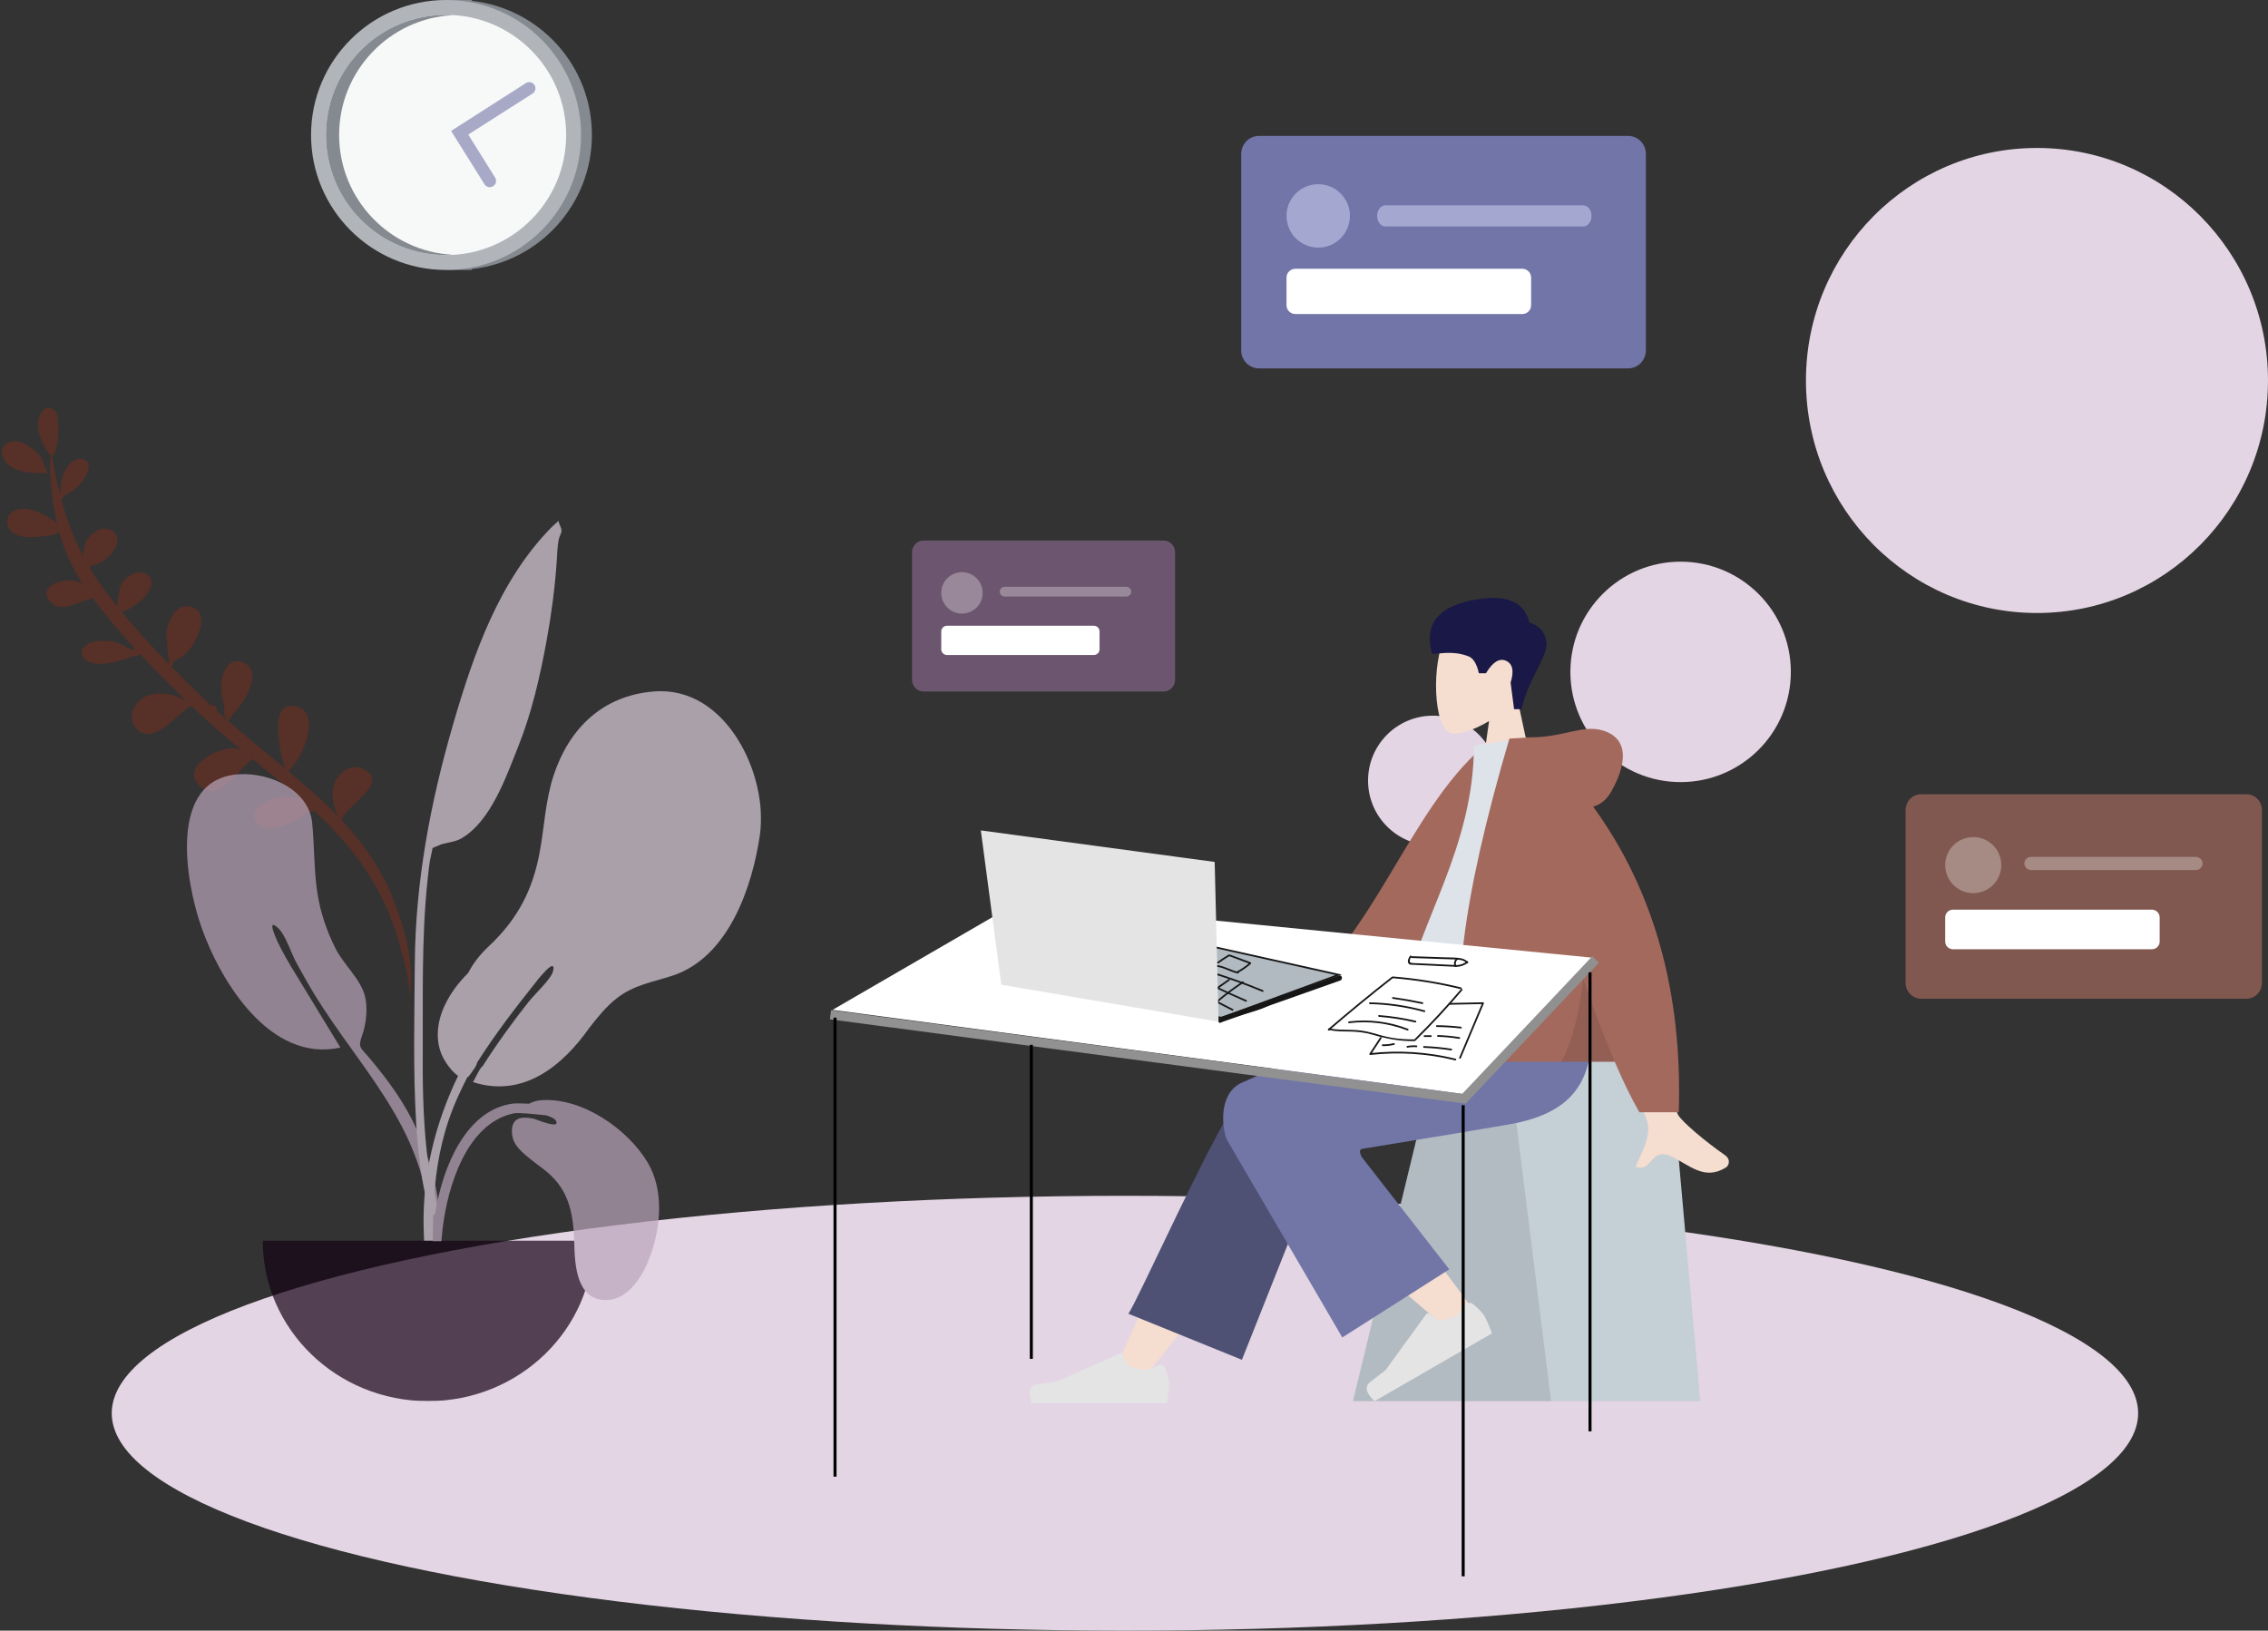 <svg width="751" height="540" viewBox="0 0 751 540" fill="none" xmlns="http://www.w3.org/2000/svg">
<rect x="0" y="0" width="751" height="540" fill="#333333" stroke="none"/>
<ellipse cx="674.5" cy="126" rx="76.5" ry="77" fill="#E3D5E3"/>
<circle cx="556.5" cy="222.5" r="36.5" fill="#E3D5E3"/>
<circle cx="474.5" cy="258.5" r="21.5" fill="#E3D5E3"/>
<ellipse cx="372.5" cy="468" rx="335.5" ry="72" fill="#E3D5E3"/>
<g clip-path="url(#clip0_121_11)">
<path fill-rule="evenodd" clip-rule="evenodd" d="M475.623 350H552.877L563 464H448L475.623 350Z" fill="#C5CFD6"/>
<path fill-rule="evenodd" clip-rule="evenodd" d="M475.623 350H499.383L513.604 464H448L475.623 350Z" fill="black" fill-opacity="0.1"/>
</g>
<path fill-rule="evenodd" clip-rule="evenodd" d="M502.363 231.023C506.03 226.718 508.513 221.442 508.098 215.53C506.903 198.497 483.192 202.244 478.58 210.841C473.968 219.438 474.516 241.245 480.477 242.781C482.854 243.394 487.918 241.893 493.072 238.786L489.837 261.673H508.939L502.363 231.023Z" fill="#F5DDD0"/>
<path fill-rule="evenodd" clip-rule="evenodd" d="M503.831 234.857C506.228 224.191 513.058 216.92 512.015 212.153C511.32 208.975 509.466 206.998 506.455 206.224C504.897 199.923 499.874 197.242 491.384 198.183C478.651 199.595 470.879 204.883 474.235 216.519C477.32 216.519 481.045 215.404 486.195 217.315C487.829 217.922 488.998 219.803 489.702 222.958H492.029C494.288 219.214 496.515 217.838 498.711 218.83C500.906 219.823 501.405 222.234 500.208 226.063L501.355 234.857H503.831Z" fill="#191847"/>
<path fill-rule="evenodd" clip-rule="evenodd" d="M379.078 455.878C394.77 436.715 405.388 422.509 410.931 413.259C420.422 397.421 428.191 383.328 430.642 377.945C436.488 365.107 417.184 359.096 412.815 365.084C406.203 374.147 392.081 402.665 370.449 450.638L379.078 455.878Z" fill="#F5DDD0"/>
<path fill-rule="evenodd" clip-rule="evenodd" d="M411.234 450.306L440.438 376.793C446.684 363.392 416.52 354.583 411.93 360.819C401.508 374.978 376.738 430.833 373.633 435.052L411.234 450.306Z" fill="#4E5174"/>
<path fill-rule="evenodd" clip-rule="evenodd" d="M489.015 435.563C483.326 427.265 462.634 399.347 451.363 387.796C448.124 384.476 444.964 381.29 441.975 378.321C433.091 369.496 415.4 384.329 424.268 392.367C446.352 412.385 478.574 439.408 481.266 441.817C485.039 445.194 492.59 440.779 489.015 435.563Z" fill="#F5DDD0"/>
<path fill-rule="evenodd" clip-rule="evenodd" d="M487.684 431.815C489.644 433.428 490.919 434.746 491.509 435.768C492.226 437.011 493.066 438.944 494.029 441.568C492.587 442.4 479.628 449.882 455.152 464.014C452.214 461.257 451.756 459.117 453.779 457.594C455.802 456.071 457.471 454.787 458.787 453.741L472.205 435.253C472.464 434.897 472.961 434.818 473.317 435.076C473.323 435.081 473.329 435.085 473.335 435.09L476.123 437.237C478.681 437.013 480.59 436.538 481.85 435.811C482.873 435.22 484.048 433.99 485.374 432.122L485.374 432.122C485.883 431.405 486.877 431.237 487.594 431.746C487.625 431.768 487.655 431.791 487.684 431.815Z" fill="#E4E4E4"/>
<path fill-rule="evenodd" clip-rule="evenodd" d="M385.828 453.014C386.718 455.391 387.164 457.169 387.164 458.349C387.164 459.785 386.924 461.879 386.446 464.633C384.781 464.633 369.818 464.633 341.555 464.633C340.388 460.776 341.062 458.694 343.575 458.387C346.089 458.079 348.177 457.801 349.839 457.554L370.704 448.252C371.105 448.073 371.576 448.253 371.755 448.655C371.758 448.662 371.761 448.668 371.764 448.675L373.105 451.929C375.432 453.014 377.323 453.557 378.777 453.557C379.959 453.557 381.591 453.08 383.674 452.125L383.674 452.125C384.473 451.759 385.418 452.11 385.784 452.909C385.8 452.943 385.815 452.978 385.828 453.014Z" fill="#E4E4E4"/>
<path fill-rule="evenodd" clip-rule="evenodd" d="M450.947 380.464C475.22 376.51 491.478 373.806 499.722 372.352C523.22 368.209 530.072 355.564 526.021 327.975H482.726C476.997 329.63 453.057 339.863 410.908 358.673C403.324 362.438 404.736 373.538 406.123 377.195C406.179 377.344 418.963 399.25 444.476 442.914L479.893 420.352L450.88 383.123C450.114 381.58 450.136 380.694 450.947 380.464Z" fill="#7176A7"/>
<path fill-rule="evenodd" clip-rule="evenodd" d="M447.827 317.556L422.439 336.199C415.553 338.057 409.8 340.369 405.18 343.135C404.089 344.129 402.77 346.143 407.296 345.795C411.822 345.447 416.598 345.284 417.223 346.828C417.847 348.372 415.108 350.218 416.371 352.301C417.212 353.689 421.188 350.207 428.299 341.855L453.44 331.43L447.827 317.556ZM545.306 318.199L528.674 318.265C538.943 351.418 544.488 369.009 545.306 371.037C547.148 375.601 543.251 382.553 541.584 386.288C547.012 388.717 546.434 379.722 553.281 382.907C559.531 385.815 564.286 391.084 571.507 386.628C572.395 386.08 573.368 384.018 571.017 382.406C565.161 378.391 556.722 371.363 555.581 369.049C554.027 365.895 550.601 348.945 545.306 318.199Z" fill="#F5DDD0"/>
<path fill-rule="evenodd" clip-rule="evenodd" d="M498.039 248.407L491.157 247.227C465.621 269.286 455.132 311.664 423.832 334.114L431.366 343.452C485.666 336.729 499.125 285.038 498.039 248.407Z" fill="#A3695D"/>
<path fill-rule="evenodd" clip-rule="evenodd" d="M528.041 334.898C500.445 334.898 480.146 334.898 467.144 334.898C464.361 334.898 464.886 330.88 465.288 328.852C469.931 305.452 488.053 280.228 488.053 246.918L505.619 244.163C520.148 267.53 525.172 296.3 528.041 334.898Z" fill="#DDE3E9"/>
<path fill-rule="evenodd" clip-rule="evenodd" d="M527.551 267.132C530.102 266.399 532.123 264.688 533.612 262.001C540.032 250.416 537.714 244.038 530.852 241.941C523.991 239.845 517.873 244.163 506.941 244.163C506.346 244.163 505.802 244.201 505.307 244.275L499.808 244.589C484.031 298.059 479.68 333.733 486.755 351.612H534.685C537.525 358.234 540.242 363.806 542.838 368.327H555.898C557.127 328.584 547.678 294.852 527.551 267.132Z" fill="#A3695D"/>
<path fill-rule="evenodd" clip-rule="evenodd" d="M524.248 324.151C522.74 336.764 520.29 345.917 516.898 351.612H534.685C531.372 343.888 527.893 334.734 524.248 324.151V324.151Z" fill="black" fill-opacity="0.1"/>
<path d="M386.434 296.142C388.743 297.001 390.651 298.565 391.967 300.645C392.158 300.95 392.654 300.664 392.464 300.359C391.071 298.145 389.029 296.504 386.587 295.589C386.224 295.455 386.09 296.008 386.434 296.142V296.142Z" fill="#161616"/>
<path d="M374.146 299.901C371.875 300.282 370.043 301.809 369.223 303.946C369.089 304.29 369.643 304.442 369.776 304.099C370.52 302.152 372.238 300.798 374.298 300.454C374.661 300.397 374.508 299.844 374.146 299.901V299.901Z" fill="#161616"/>
<path d="M376.817 301.809C375.997 302.305 375.233 302.878 374.508 303.488C374.031 303.908 373.497 304.404 373.611 305.091C373.898 306.904 376.073 306.503 377.256 306.045C377.599 305.911 377.447 305.358 377.103 305.492C376.588 305.682 376.016 305.931 375.462 305.911C374.565 305.873 373.764 305.015 374.527 304.232C375.252 303.469 376.206 302.858 377.103 302.286C377.409 302.095 377.122 301.599 376.817 301.809Z" fill="#161616"/>
<path d="M485.789 362.449C415.762 353.099 345.715 343.749 275.687 334.419C296.352 322.436 317.036 310.453 337.701 298.47C400.878 304.69 464.075 310.93 527.253 317.15C513.419 332.243 499.604 347.356 485.789 362.449Z" fill="white"/>
<path d="M275 336.041C345.2 345.352 415.399 354.664 485.579 363.975" stroke="#919191" stroke-width="3.053" stroke-miterlimit="10"/>
<path d="M484.244 364.395C498.955 348.844 513.667 333.274 528.359 317.723" stroke="#909090" stroke-width="3.053" stroke-miterlimit="10"/>
<path d="M460.812 323.523C453.656 329.114 446.654 334.877 439.765 340.792C439.479 341.04 439.899 341.441 440.166 341.192C447.054 335.277 454.076 329.515 461.213 323.924C461.499 323.714 461.098 323.294 460.812 323.523V323.523Z" fill="#161616"/>
<path d="M440.033 341.097C442.284 341.574 444.574 341.574 446.883 341.593C449.478 341.631 451.92 341.898 454.401 342.624C459.057 343.978 463.617 344.875 468.483 344.761C468.845 344.761 468.845 344.188 468.483 344.188C465.983 344.245 463.483 344.093 461.003 343.692C458.675 343.31 456.462 342.624 454.191 341.994C452.016 341.383 449.84 341.097 447.57 341.059C445.089 341.002 442.609 341.078 440.166 340.563C439.823 340.467 439.67 341.021 440.033 341.097Z" fill="#161616"/>
<path d="M461.232 323.943C468.788 324.554 476.287 325.756 483.652 327.549C484.015 327.645 484.167 327.091 483.805 326.996C476.401 325.183 468.845 323.981 461.232 323.371C460.869 323.332 460.869 323.905 461.232 323.943Z" fill="#161616"/>
<path d="M468.921 344.417C474.245 339.151 479.359 333.655 484.205 327.931C484.434 327.645 484.034 327.244 483.805 327.53C478.958 333.236 473.844 338.731 468.521 344.016C468.254 344.284 468.654 344.684 468.921 344.417Z" fill="#161616"/>
<path d="M446.692 338.826C453.256 338.025 459.896 338.846 466.059 341.25C466.403 341.383 466.555 340.83 466.212 340.696C460.01 338.292 453.294 337.453 446.692 338.254C446.329 338.292 446.329 338.865 446.692 338.826Z" fill="#161616"/>
<path d="M456.634 336.727C460.679 337.033 464.667 337.662 468.617 338.597C468.979 338.693 469.132 338.139 468.769 338.044C464.781 337.09 460.736 336.46 456.634 336.155C456.252 336.136 456.271 336.708 456.634 336.727V336.727Z" fill="#161616"/>
<path d="M453.6 332.511C459.686 332.644 465.716 333.522 471.593 335.144C471.956 335.239 472.108 334.686 471.746 334.59C465.831 332.968 459.744 332.072 453.6 331.938C453.237 331.938 453.237 332.511 453.6 332.511Z" fill="#161616"/>
<path d="M461.156 330.755C464.437 331.213 467.681 331.786 470.925 332.472C471.288 332.549 471.44 331.995 471.078 331.919C467.834 331.232 464.59 330.66 461.308 330.202C460.946 330.145 460.793 330.698 461.156 330.755Z" fill="#161616"/>
<path d="M456.977 343.559C455.813 345.352 454.649 347.146 453.466 348.92C453.351 349.092 453.504 349.378 453.714 349.359C463.121 348.291 472.662 348.901 481.859 351.153C482.221 351.248 482.374 350.695 482.011 350.599C472.757 348.329 463.178 347.718 453.714 348.768C453.79 348.92 453.886 349.054 453.962 349.207C455.126 347.413 456.29 345.619 457.473 343.845C457.683 343.539 457.187 343.253 456.977 343.559Z" fill="#161616"/>
<path d="M480.046 332.72C483.729 332.644 487.392 332.568 491.075 332.492C490.979 332.377 490.884 332.243 490.808 332.129C488.27 338.178 485.713 344.207 483.175 350.256C483.042 350.599 483.595 350.752 483.729 350.409C486.266 344.36 488.823 338.33 491.361 332.282C491.437 332.11 491.247 331.919 491.094 331.919C487.411 331.995 483.748 332.072 480.065 332.148C479.683 332.167 479.683 332.74 480.046 332.72V332.72Z" fill="#161616"/>
<path d="M466.098 346.936C467.071 346.745 468.044 346.707 469.036 346.783C469.399 346.802 469.399 346.23 469.036 346.211C467.987 346.134 466.975 346.192 465.945 346.383C465.583 346.44 465.735 346.993 466.098 346.936V346.936Z" fill="#161616"/>
<path d="M471.517 346.993C474.512 347.108 477.508 347.394 480.485 347.852C480.847 347.909 481 347.356 480.637 347.298C477.623 346.821 474.57 346.535 471.517 346.421C471.154 346.402 471.154 346.974 471.517 346.993Z" fill="#161616"/>
<path d="M471.688 343.406H473.825C474.188 343.406 474.188 342.833 473.825 342.833C473.119 342.833 472.413 342.833 471.688 342.833C471.326 342.833 471.326 343.406 471.688 343.406Z" fill="#161616"/>
<path d="M476.134 343.349C478.481 343.406 480.809 343.635 483.137 344.017C483.5 344.074 483.652 343.52 483.29 343.463C480.924 343.082 478.538 342.853 476.134 342.776C475.772 342.776 475.772 343.349 476.134 343.349Z" fill="#161616"/>
<path d="M475.772 340.086C478.443 340.124 481.096 340.277 483.748 340.582C484.11 340.62 484.11 340.048 483.748 340.009C481.096 339.704 478.443 339.532 475.772 339.513C475.409 339.494 475.409 340.067 475.772 340.086Z" fill="#161616"/>
<path d="M457.854 346.421C459.133 346.459 460.392 346.306 461.652 346.001C462.014 345.905 461.861 345.352 461.499 345.448C460.297 345.753 459.095 345.886 457.854 345.848C457.492 345.848 457.492 346.421 457.854 346.421V346.421Z" fill="#161616"/>
<path d="M466.918 316.521C466.422 317.131 465.85 318.371 466.441 319.116C466.804 319.574 467.491 319.478 468.006 319.497C468.941 319.535 469.876 319.593 470.811 319.631C474.608 319.802 478.386 319.993 482.183 320.165C482.546 320.184 482.546 319.612 482.183 319.593C479.378 319.459 476.592 319.325 473.787 319.192C472.413 319.135 471.059 319.058 469.685 319.001C469.017 318.963 468.311 319.001 467.643 318.906C467.147 318.829 466.785 318.81 466.804 318.2C466.823 317.723 467.033 317.284 467.319 316.921C467.548 316.635 467.147 316.215 466.918 316.521V316.521Z" fill="#161616"/>
<path d="M467.434 317.246C470.639 317.36 473.845 317.456 477.05 317.57C478.615 317.627 480.199 317.665 481.763 317.723C483.175 317.78 484.664 317.875 485.675 318.963C485.923 319.23 486.324 318.829 486.076 318.562C485.313 317.723 484.282 317.398 483.175 317.246C481.534 317.036 479.836 317.074 478.176 317.017C474.589 316.902 471.002 316.769 467.434 316.654C467.071 316.673 467.071 317.246 467.434 317.246Z" fill="#161616"/>
<path d="M481.992 320.184C483.462 320.203 484.854 319.745 486.037 318.867C486.324 318.658 486.037 318.161 485.751 318.371C484.645 319.192 483.385 319.631 481.992 319.612C481.611 319.612 481.611 320.184 481.992 320.184Z" fill="#161616"/>
<path d="M482.45 317.246C481.649 317.78 481.286 318.772 481.553 319.688C481.649 320.031 482.202 319.898 482.107 319.535C481.916 318.868 482.145 318.123 482.736 317.723C483.042 317.532 482.755 317.036 482.45 317.246Z" fill="#161616"/>
<path d="M404.542 337.033C381.358 333.064 358.175 329.095 334.991 325.126C349.073 319.44 363.155 313.773 377.237 308.087C399.256 312.991 421.276 317.894 443.277 322.798C430.378 327.549 417.46 332.282 404.542 337.033V337.033Z" fill="#B1BAC1" stroke="#161616" stroke-width="0.572" stroke-miterlimit="10"/>
<path d="M403.588 337.319C403.664 337.548 403.721 337.796 403.797 338.025C403.893 338.33 404.351 338.273 404.351 337.949C404.351 337.758 404.351 337.586 404.351 337.395C404.351 337.033 403.778 337.033 403.778 337.395C403.778 337.624 403.74 337.834 403.645 338.044H404.198C404.122 337.796 404.103 337.567 404.16 337.3C403.988 337.319 403.817 337.338 403.645 337.376C403.702 337.433 403.702 337.472 403.664 337.529C403.836 337.548 404.007 337.567 404.179 337.605C404.141 337.472 404.16 337.357 404.236 337.243C404.065 337.185 403.874 337.147 403.702 337.09C403.664 337.395 403.626 337.682 403.588 337.987C403.569 338.14 403.74 338.273 403.874 338.273C404.046 338.273 404.141 338.14 404.16 337.987C404.198 337.682 404.236 337.395 404.275 337.09C404.313 336.804 403.874 336.727 403.74 336.937C403.588 337.185 403.549 337.472 403.626 337.758C403.683 338.006 404.026 338.025 404.141 337.834C404.294 337.605 404.294 337.319 404.122 337.109C403.988 336.937 403.645 336.918 403.607 337.185C403.53 337.529 403.549 337.891 403.645 338.235C403.74 338.521 404.103 338.483 404.198 338.235C404.294 337.968 404.351 337.701 404.351 337.433C404.16 337.433 403.969 337.433 403.778 337.433V337.987C403.969 337.968 404.16 337.93 404.332 337.911C404.255 337.682 404.198 337.433 404.122 337.205C404.046 336.804 403.492 336.956 403.588 337.319V337.319Z" fill="#161616"/>
<path d="M404.027 338.693C407.099 337.109 410.457 336.27 413.758 335.335C415.38 334.877 416.983 334.38 418.528 333.732C420.017 333.121 421.448 332.358 422.917 331.671C426.18 330.144 429.71 329.152 433.125 328.026C436.674 326.843 440.204 325.66 443.754 324.496C444.097 324.382 443.944 323.829 443.601 323.943C440.052 325.126 436.522 326.309 432.973 327.473C429.614 328.58 426.161 329.572 422.936 331.041C421.257 331.805 419.616 332.701 417.899 333.369C416.334 333.98 414.731 334.457 413.109 334.915C409.923 335.831 406.698 336.67 403.721 338.197C403.416 338.368 403.702 338.865 404.027 338.693Z" fill="#161616"/>
<path d="M404.294 338.578C417.479 334.018 430.626 329.4 443.773 324.706C444.803 324.344 444.364 322.684 443.315 323.046C430.187 327.74 417.021 332.358 403.836 336.918C402.805 337.281 403.244 338.941 404.294 338.578Z" fill="#161616"/>
<path d="M402.806 320.146C405.286 320.394 407.404 321.901 409.847 322.379C410.209 322.455 410.362 321.901 409.999 321.825C407.519 321.329 405.362 319.822 402.806 319.574C402.443 319.555 402.443 320.127 402.806 320.146V320.146Z" fill="#161616"/>
<path d="M410.018 322.111C411.526 321.291 412.938 320.318 414.216 319.173C414.483 318.925 414.083 318.524 413.815 318.772C412.556 319.879 411.201 320.833 409.732 321.615C409.408 321.806 409.694 322.302 410.018 322.111Z" fill="#161616"/>
<path d="M403.397 319.058C404.599 318.2 405.839 317.379 407.118 316.616C407.442 316.425 407.137 315.929 406.831 316.12C405.553 316.883 404.313 317.684 403.111 318.562C402.805 318.791 403.091 319.287 403.397 319.058Z" fill="#161616"/>
<path d="M407.213 316.711C409.388 317.532 411.564 318.333 413.758 319.154C414.101 319.287 414.254 318.734 413.911 318.6C411.735 317.78 409.56 316.978 407.366 316.158C407.022 316.043 406.87 316.597 407.213 316.711Z" fill="#161616"/>
<path d="M401.088 322.321C406.832 324.096 412.499 326.137 418.051 328.446C418.395 328.58 418.547 328.026 418.204 327.893C412.651 325.584 406.984 323.542 401.241 321.768C400.878 321.653 400.726 322.207 401.088 322.321Z" fill="#161616"/>
<path d="M401.642 326.767C405.21 328.484 408.816 330.106 412.461 331.69C412.804 331.843 413.09 331.347 412.747 331.194C409.102 329.629 405.496 327.988 401.928 326.271C401.604 326.118 401.317 326.614 401.642 326.767Z" fill="#161616"/>
<path d="M402.157 331.671C404.103 332.663 406.049 333.675 407.996 334.667C408.32 334.838 408.606 334.342 408.282 334.171C406.336 333.178 404.389 332.167 402.443 331.175C402.119 331.003 401.832 331.499 402.157 331.671Z" fill="#161616"/>
<path d="M403.263 331.843C405.954 329.553 408.778 327.454 411.716 325.508C412.022 325.298 411.735 324.802 411.43 325.012C408.453 326.977 405.591 329.133 402.863 331.442C402.576 331.69 402.977 332.091 403.263 331.843Z" fill="#161616"/>
<path d="M402.558 327.931C404.084 326.863 405.611 325.794 407.137 324.706C407.442 324.496 407.156 324 406.851 324.21C405.324 325.279 403.798 326.347 402.271 327.435C401.985 327.645 402.271 328.141 402.558 327.931Z" fill="#161616"/>
<path d="M403.511 338.349C379.526 334.266 355.542 330.183 331.557 326.099C329.305 309.06 327.034 292.039 324.783 275C350.599 278.473 376.397 281.946 402.214 285.437C402.653 303.068 403.092 320.699 403.511 338.349V338.349Z" fill="#E4E4E4"/>
<line x1="276.5" y1="337" x2="276.5" y2="489" stroke="black"/>
<line x1="341.5" y1="346" x2="341.5" y2="450" stroke="black"/>
<line x1="526.5" y1="322" x2="526.5" y2="474" stroke="black"/>
<line x1="484.5" y1="366" x2="484.5" y2="522" stroke="black"/>
<g clip-path="url(#clip1_121_11)">
<path fill-rule="evenodd" clip-rule="evenodd" d="M7.651 146.749C3.964 144.975 -0.951 147.033 1.099 151.723C3.295 156.746 11.415 156.808 16.001 156.708C15.542 156.685 14.064 152.079 13.558 151.383C12.066 149.33 9.917 147.842 7.651 146.749ZM50.129 236.8C51.059 237.572 50.205 236.872 50.129 236.8V236.8ZM4.099 169.467C1.942 171.067 1.839 173.893 3.601 175.806C5.7 178.084 9.532 178.001 12.392 177.779C13.686 177.678 20.595 177.141 18.957 176.044C19.083 176.09 19.346 176.202 19.628 176.355C19.779 176.892 19.938 177.427 20.104 177.96C20.064 177.983 20.029 178.008 19.985 178.031C20.033 178.011 20.066 177.989 20.107 177.969C21.768 183.297 24.133 188.369 27.23 193.115C26.072 192.672 24.872 192.337 23.654 192.188C20.05 191.745 12.468 194.464 16.499 199.121C20.365 203.586 26.384 198.796 30.771 198.135C35.027 203.899 39.719 209.423 44.636 214.763C44.335 214.855 44.07 215.045 43.919 215.342C41.946 214.371 39.89 212.982 38.065 212.606C35.43 212.064 30.028 211.735 28.037 214.023C25.588 216.837 28.213 219.123 31.107 219.663C35.302 220.445 40.794 218.456 44.831 217.112C45.293 217.191 45.797 217.06 46.098 216.702C46.187 216.673 46.277 216.645 46.363 216.618C51.343 221.932 56.513 227.07 61.652 232.095C61.597 232.092 61.542 232.089 61.485 232.086C60.145 231.233 58.707 230.533 57.148 230.166C53.543 229.314 49.302 229.309 46.376 231.841C43.462 234.362 42.429 238.77 45.444 241.601C51.479 247.267 60.37 234.348 63.414 233.809C68.636 238.862 74.158 243.584 79.766 248.21C79.129 248.022 78.476 247.883 77.801 247.821C72.302 247.31 59.393 253.854 66.142 260.291C72.024 265.902 78.832 255.104 83.571 251.327C88.856 255.639 94.17 259.921 99.335 264.37C96.518 263.645 93.796 263.538 90.776 264.423C87.652 265.341 82.61 267.63 84.585 271.724C86.594 275.888 92.648 273.993 95.802 272.671C97.521 271.951 100.97 269.517 103.997 268.492C112.239 276.044 119.377 284.361 124.781 294.158C128.155 300.275 130.715 306.811 132.517 313.528C133.667 317.816 135.934 325.017 135.48 330.597C137.643 319.427 133.732 306.012 129.52 296.028C125.647 286.847 119.85 278.787 113.06 271.532C114.764 266.559 129.105 259.386 120.532 254.765C115.979 252.322 111.316 256.376 110.321 260.669C109.638 263.62 110.679 267.327 111.784 270.19C109.648 267.979 107.428 265.838 105.14 263.769C101.978 260.909 98.74 258.132 95.472 255.39C100.858 250.479 105.956 236.44 98.734 234.144C88.069 230.763 93.204 249.913 93.948 253.502C94.159 253.514 94.324 253.452 94.445 253.32C94.385 253.648 94.315 254 94.231 254.354C87.975 249.134 81.626 244.015 75.486 238.67C76.039 238.273 76.919 236.757 77.61 235.95C79.17 234.131 80.662 232.23 81.753 230.102C83.476 226.739 85.137 221.375 80.57 219.396C75.603 217.241 73.243 223.308 73.209 226.928C73.185 229.431 73.888 231.809 74.253 234.263C74.368 235.028 73.927 238.477 75.001 236.994C74.951 237.541 74.944 237.937 74.969 238.218C73.866 237.253 72.773 236.278 71.686 235.296C71.736 235.172 71.773 235.037 71.782 234.88C71.84 233.801 70.721 233.386 69.937 233.702C68.502 232.379 67.082 231.04 65.688 229.674C62.731 226.78 59.732 223.804 56.754 220.764C57.4 220.225 57.143 219.479 57.748 218.907C58.351 218.337 59.539 218.021 60.249 217.491C62.033 216.157 63.513 214.213 64.583 212.301C66.35 209.14 68.633 202.511 63.472 201.004C58.152 199.449 55.451 205.831 55.109 209.821C55.043 210.594 55.639 217.559 56.096 220.088C50.585 214.439 45.164 208.577 40.254 202.614C41.743 202.601 45.964 199.64 46.818 198.832C48.9 196.862 52.21 192.508 48.559 190.204C45.313 188.16 41.312 191.12 39.924 193.997C39.696 194.47 38.892 198.879 38.829 200.857C36.797 198.328 34.858 195.785 33.054 193.233C31.851 191.536 30.727 189.795 29.675 188.016C29.928 187.877 30.166 187.634 30.391 187.332C35.805 186.44 42.707 178.243 36.348 175.391C33.321 174.035 30.037 176.834 28.554 179.126C28.25 179.595 27.758 181.953 27.358 183.812C24.332 177.92 22.02 171.683 20.26 165.288C20.731 165.174 21.13 164.825 21.183 164.224C23.811 162.77 25.887 161.559 27.721 158.762C28.861 157.025 30.914 153.057 27.565 152.093C23.206 150.839 20.468 157.3 20.112 160.482C20.07 160.851 20.072 161.926 20.086 162.91C19.935 162.89 19.782 162.892 19.632 162.918C18.631 158.958 17.832 154.947 17.196 150.929C19.575 150.186 19.987 138.061 18.403 136.335C14.862 132.469 12.364 138.053 12.553 141.005C12.777 144.485 14.402 147.65 16.336 150.46C16.544 150.757 16.485 150.743 16.538 150.328C16.568 150.533 16.639 150.684 16.744 150.794C16.644 152.626 16.449 154.501 16.543 156.122C16.811 160.764 17.368 165.433 18.177 170.015C18.373 171.13 18.599 172.235 18.851 173.331C16.939 171.75 14.361 170.345 13.353 169.906C10.734 168.767 6.7 167.537 4.099 169.467ZM135.787 330.613C135.666 332.231 135.365 333.714 134.803 334.936C135.224 333.544 135.548 332.098 135.787 330.613Z" fill="#573028"/>
<g opacity="0.7">
<path fill-rule="evenodd" clip-rule="evenodd" d="M79.367 256.388C89.606 255.872 102.269 261.673 103.362 272.475C104.155 280.323 103.909 288.149 105.137 295.986C106.119 302.249 108.196 308.261 111.029 313.966C113.752 319.452 119.402 324.122 120.872 329.983C121.809 333.717 121.284 338.971 119.993 342.623C118.422 347.065 119.257 346.714 122.387 350.44C128.52 357.743 134.042 365.232 137.947 373.954C143.573 386.518 147.261 401.202 145.173 414.954C144.907 416.701 144.593 422.968 142.115 423.406C139.347 423.895 140.641 420.311 140.789 419.154C141.731 411.766 142.567 405.309 141.431 397.806C137.049 368.858 115.651 349.785 101.718 325.217C100.952 323.95 99.335 320.933 98.21 318.942C96.435 315.8 94.651 309.82 92.248 307.49C87.723 303.101 91.883 311.925 92.765 313.61C93.88 315.741 95.106 318.006 96.249 319.873C101.476 328.529 107.311 337.977 112.71 346.9C89.36 352.063 72.916 324.819 66.65 306.908C61.487 292.152 55.31 257.651 79.367 256.388Z" fill="#BBA5BB"/>
<path fill-rule="evenodd" clip-rule="evenodd" d="M216.605 228.984C199.487 230.302 188.499 241.264 183.383 256.596C180.626 264.858 180.31 273.346 178.778 281.837C176.474 294.612 171.515 304.293 161.823 313.394C158.822 316.213 156.61 319.107 155.037 322.203C151.916 325.295 149.198 328.793 147.202 333.07C144.652 338.532 143.931 345.085 146.875 350.531C147.666 351.995 149.641 354.934 151.688 356.269C144.025 372.107 139.812 389.454 140.287 406.778C140.574 417.236 141.1 427.699 141.713 438.144C141.879 440.948 142.82 445.58 144.233 440.876C145.527 436.574 143.905 429.82 143.755 425.325C143.024 403.43 142.4 383.522 151.687 363.066C152.661 360.922 153.693 358.795 154.769 356.686C154.832 356.65 154.89 356.607 154.95 356.565C154.991 356.596 155.028 356.629 155.069 356.659C155.138 356.54 155.232 356.399 155.341 356.241C155.65 355.932 155.919 355.542 156.175 355.106C156.999 353.998 157.931 352.696 157.936 351.984C157.936 351.978 157.933 351.97 157.933 351.964C163.682 342.856 170.267 334.25 176.993 325.812C176.943 325.874 184.289 316.166 183.153 321.535C182.606 324.122 177.202 329.048 175.02 331.789C170.192 337.885 164.523 345.609 159.812 353.079C159.178 353.432 158.282 355.168 157.635 356.461C157.277 357.116 156.943 357.777 156.615 358.352C173.308 363.705 186.293 352.923 195.147 340.383C195.158 340.368 195.168 340.353 195.178 340.338C197.872 336.873 200.632 333.433 204.081 330.694C209.834 326.123 215.995 325.317 222.778 323.067C241.275 316.933 249.14 293.668 251.638 276.404C254.456 256.928 240.671 227.064 216.605 228.984Z" fill="#DDCEDD"/>
<path fill-rule="evenodd" clip-rule="evenodd" d="M182.792 174.444C165.224 192.189 156.737 216.801 150.016 239.939C142.51 265.782 137.553 292.024 137.362 318.892C137.238 336.545 136.743 354.308 137.804 371.941C138.181 378.203 138.824 384.476 139.847 390.671C139.931 391.18 142.219 405.012 144.409 401.788C145.654 399.955 142.063 387.44 141.792 385.355C140.266 373.614 139.911 361.787 139.986 349.961C140.108 330.49 139.516 311.118 141.55 291.719C141.853 288.822 142.093 285.78 142.802 282.947C143.554 279.934 142.596 281.249 145.048 280.057C147.43 278.897 150.374 279.063 152.845 277.608C162.65 271.839 167.665 257.018 171.569 247.294C176.034 236.173 178.747 224.315 180.914 212.612C182.506 204.014 183.644 195.468 184.288 186.759C184.49 184.015 184.502 181.144 185.058 178.446C185.208 177.718 185.959 176.43 185.932 175.785C185.874 174.421 185.026 173.618 184.956 172.472C184.221 173.114 183.499 173.772 182.792 174.444Z" fill="#DDCEDD"/>
<path fill-rule="evenodd" clip-rule="evenodd" d="M87.001 410.865C87.001 440.211 111.513 464 141.75 464C171.988 464 196.5 440.211 196.5 410.865" fill="#160316"/>
<path fill-rule="evenodd" clip-rule="evenodd" d="M146.143 411.034H143.25C143.451 407.512 143.716 403.995 144.323 400.512C146.644 387.19 153.9 367.623 169.816 365.46C170.403 365.38 172.563 365.366 175.179 365.515C176.419 364.843 177.808 364.436 179.271 364.343C192.821 363.373 207.954 373.983 214.49 385.023C219.759 393.925 218.871 405.614 215.617 415.071C213.438 421.402 208.681 430.429 200.749 430.517C190.825 430.627 190.347 418.723 190.155 411.765C189.9 402.513 188.695 394.454 181.183 388.147C179.433 386.678 177.519 385.386 175.751 383.937C172.982 381.67 169.922 379.348 169.565 375.597C169.073 370.421 172.083 369.49 176.679 370.451C177.462 370.615 185.355 374.052 184.186 371.335C183.829 370.506 182.526 369.848 180.882 369.355C176.626 368.906 171.551 368.385 170.091 368.696C154.344 372.049 148.213 393.218 146.585 406.667C146.409 408.119 146.267 409.575 146.143 411.034V411.034Z" fill="#BBA5BB"/>
</g>
</g>
<path opacity="0.7" d="M743.801 330.741H636.199C633.33 330.741 631 328.396 631 325.509V268.232C631 265.345 633.33 263 636.199 263H743.801C746.67 263 749 265.345 749 268.232V325.509C749 328.396 746.67 330.741 743.801 330.741Z" fill="#A2695D"/>
<path d="M712.552 314.352H646.689C645.262 314.352 644.111 313.203 644.111 311.791V303.801C644.111 302.384 645.268 301.241 646.689 301.241H712.552C713.979 301.241 715.13 302.39 715.13 303.801V311.791C715.136 313.203 713.979 314.352 712.552 314.352Z" fill="white"/>
<path opacity="0.3" d="M727.055 288.13H672.612C671.351 288.13 670.333 287.149 670.333 285.944C670.333 284.735 671.356 283.759 672.612 283.759H727.055C728.316 283.759 729.333 284.74 729.333 285.944C729.333 287.149 728.311 288.13 727.055 288.13Z" fill="white"/>
<path opacity="0.3" d="M653.398 295.778C658.529 295.778 662.685 291.621 662.685 286.491C662.685 281.36 658.529 277.204 653.398 277.204C648.268 277.204 644.111 281.36 644.111 286.491C644.111 291.621 648.268 295.778 653.398 295.778Z" fill="white"/>
<path opacity="0.7" d="M385.26 229H305.837C303.72 229 302 227.269 302 225.138V182.862C302 180.731 303.72 179 305.837 179H385.26C387.377 179 389.097 180.731 389.097 182.862V225.138C389.097 227.269 387.377 229 385.26 229Z" fill="#856689"/>
<path d="M362.194 216.903H313.58C312.527 216.903 311.678 216.055 311.678 215.013V209.116C311.678 208.069 312.531 207.226 313.58 207.226H362.194C363.248 207.226 364.097 208.074 364.097 209.116V215.013C364.101 216.055 363.248 216.903 362.194 216.903Z" fill="white"/>
<path opacity="0.3" d="M372.899 197.548H332.714C331.783 197.548 331.032 196.824 331.032 195.935C331.032 195.043 331.787 194.323 332.714 194.323H372.899C373.83 194.323 374.581 195.047 374.581 195.935C374.581 196.824 373.826 197.548 372.899 197.548Z" fill="white"/>
<path opacity="0.3" d="M318.533 203.194C322.319 203.194 325.387 200.126 325.387 196.339C325.387 192.552 322.319 189.484 318.533 189.484C314.746 189.484 311.678 192.552 311.678 196.339C311.678 200.126 314.746 203.194 318.533 203.194Z" fill="white"/>
<path d="M539.096 122H416.904C413.646 122 411 119.335 411 116.053V50.947C411 47.665 413.646 45 416.904 45H539.096C542.354 45 545 47.665 545 50.947V116.053C545 119.335 542.354 122 539.096 122Z" fill="#7175A7"/>
<path d="M504.06 104H428.94C427.313 104 426 102.686 426 101.071V91.929C426 90.308 427.319 89 428.94 89H504.06C505.688 89 507 90.314 507 91.929V101.071C507.007 102.686 505.688 104 504.06 104Z" fill="white"/>
<path d="M524.258 75H458.742C457.224 75 456 73.429 456 71.5C456 69.562 457.231 68 458.742 68H524.258C525.776 68 527 69.571 527 71.5C527 73.429 525.769 75 524.258 75Z" fill="#A4A7D0"/>
<path d="M436.5 82C442.301 82 447 77.301 447 71.5C447 65.699 442.301 61 436.5 61C430.699 61 426 65.699 426 71.5C426 77.301 430.699 82 436.5 82Z" fill="#A4A7D0"/>
<path d="M196 44.7C196 21.714 178.638 2.763 156.228 0.294V0H151.3C126.638 0 106.6 20.038 106.6 44.7C106.6 69.362 126.638 89.4 151.3 89.4H156.228V89.106C178.627 86.637 196 67.686 196 44.7V44.7Z" fill="#858990"/>
<path d="M147.7 89.4C172.384 89.4 192.4 69.383 192.4 44.7C192.4 20.017 172.384 0 147.7 0C123.017 0 103 20.017 103 44.7C103 69.383 123.017 89.4 147.7 89.4Z" fill="#B1B5BA"/>
<path opacity="0.9" d="M147.701 84.471C169.665 84.471 187.473 66.663 187.473 44.699C187.473 22.735 169.665 4.927 147.701 4.927C125.737 4.927 107.929 22.735 107.929 44.699C107.929 66.663 125.737 84.471 147.701 84.471V84.471Z" fill="white"/>
<path d="M147.713 4.927C148.409 4.927 149.095 4.927 149.889 5.025C128.969 6.113 112.292 23.475 112.292 44.699C112.292 65.912 128.969 83.285 149.889 84.373C149.192 84.373 148.507 84.471 147.713 84.471C125.706 84.471 107.941 66.707 107.941 44.699C107.941 22.692 125.706 4.927 147.713 4.927V4.927Z" fill="#858990"/>
<path opacity="0.6" d="M149.373 43.35L174.134 27.519C175.068 26.92 176.386 27.189 176.974 28.123C177.573 29.057 177.304 30.375 176.369 30.963L155.053 44.56L163.955 58.824C164.554 59.758 164.285 61.076 163.253 61.674C162.319 62.273 161.001 62.004 160.403 60.972L149.373 43.35Z" fill="#7175A7"/>
<defs>
<clipPath id="clip0_121_11">
<rect width="115" height="114" fill="white" transform="translate(448 350)"/>
</clipPath>
<clipPath id="clip1_121_11">
<rect width="252" height="329" fill="white" transform="translate(0 135)"/>
</clipPath>
</defs>
</svg>
